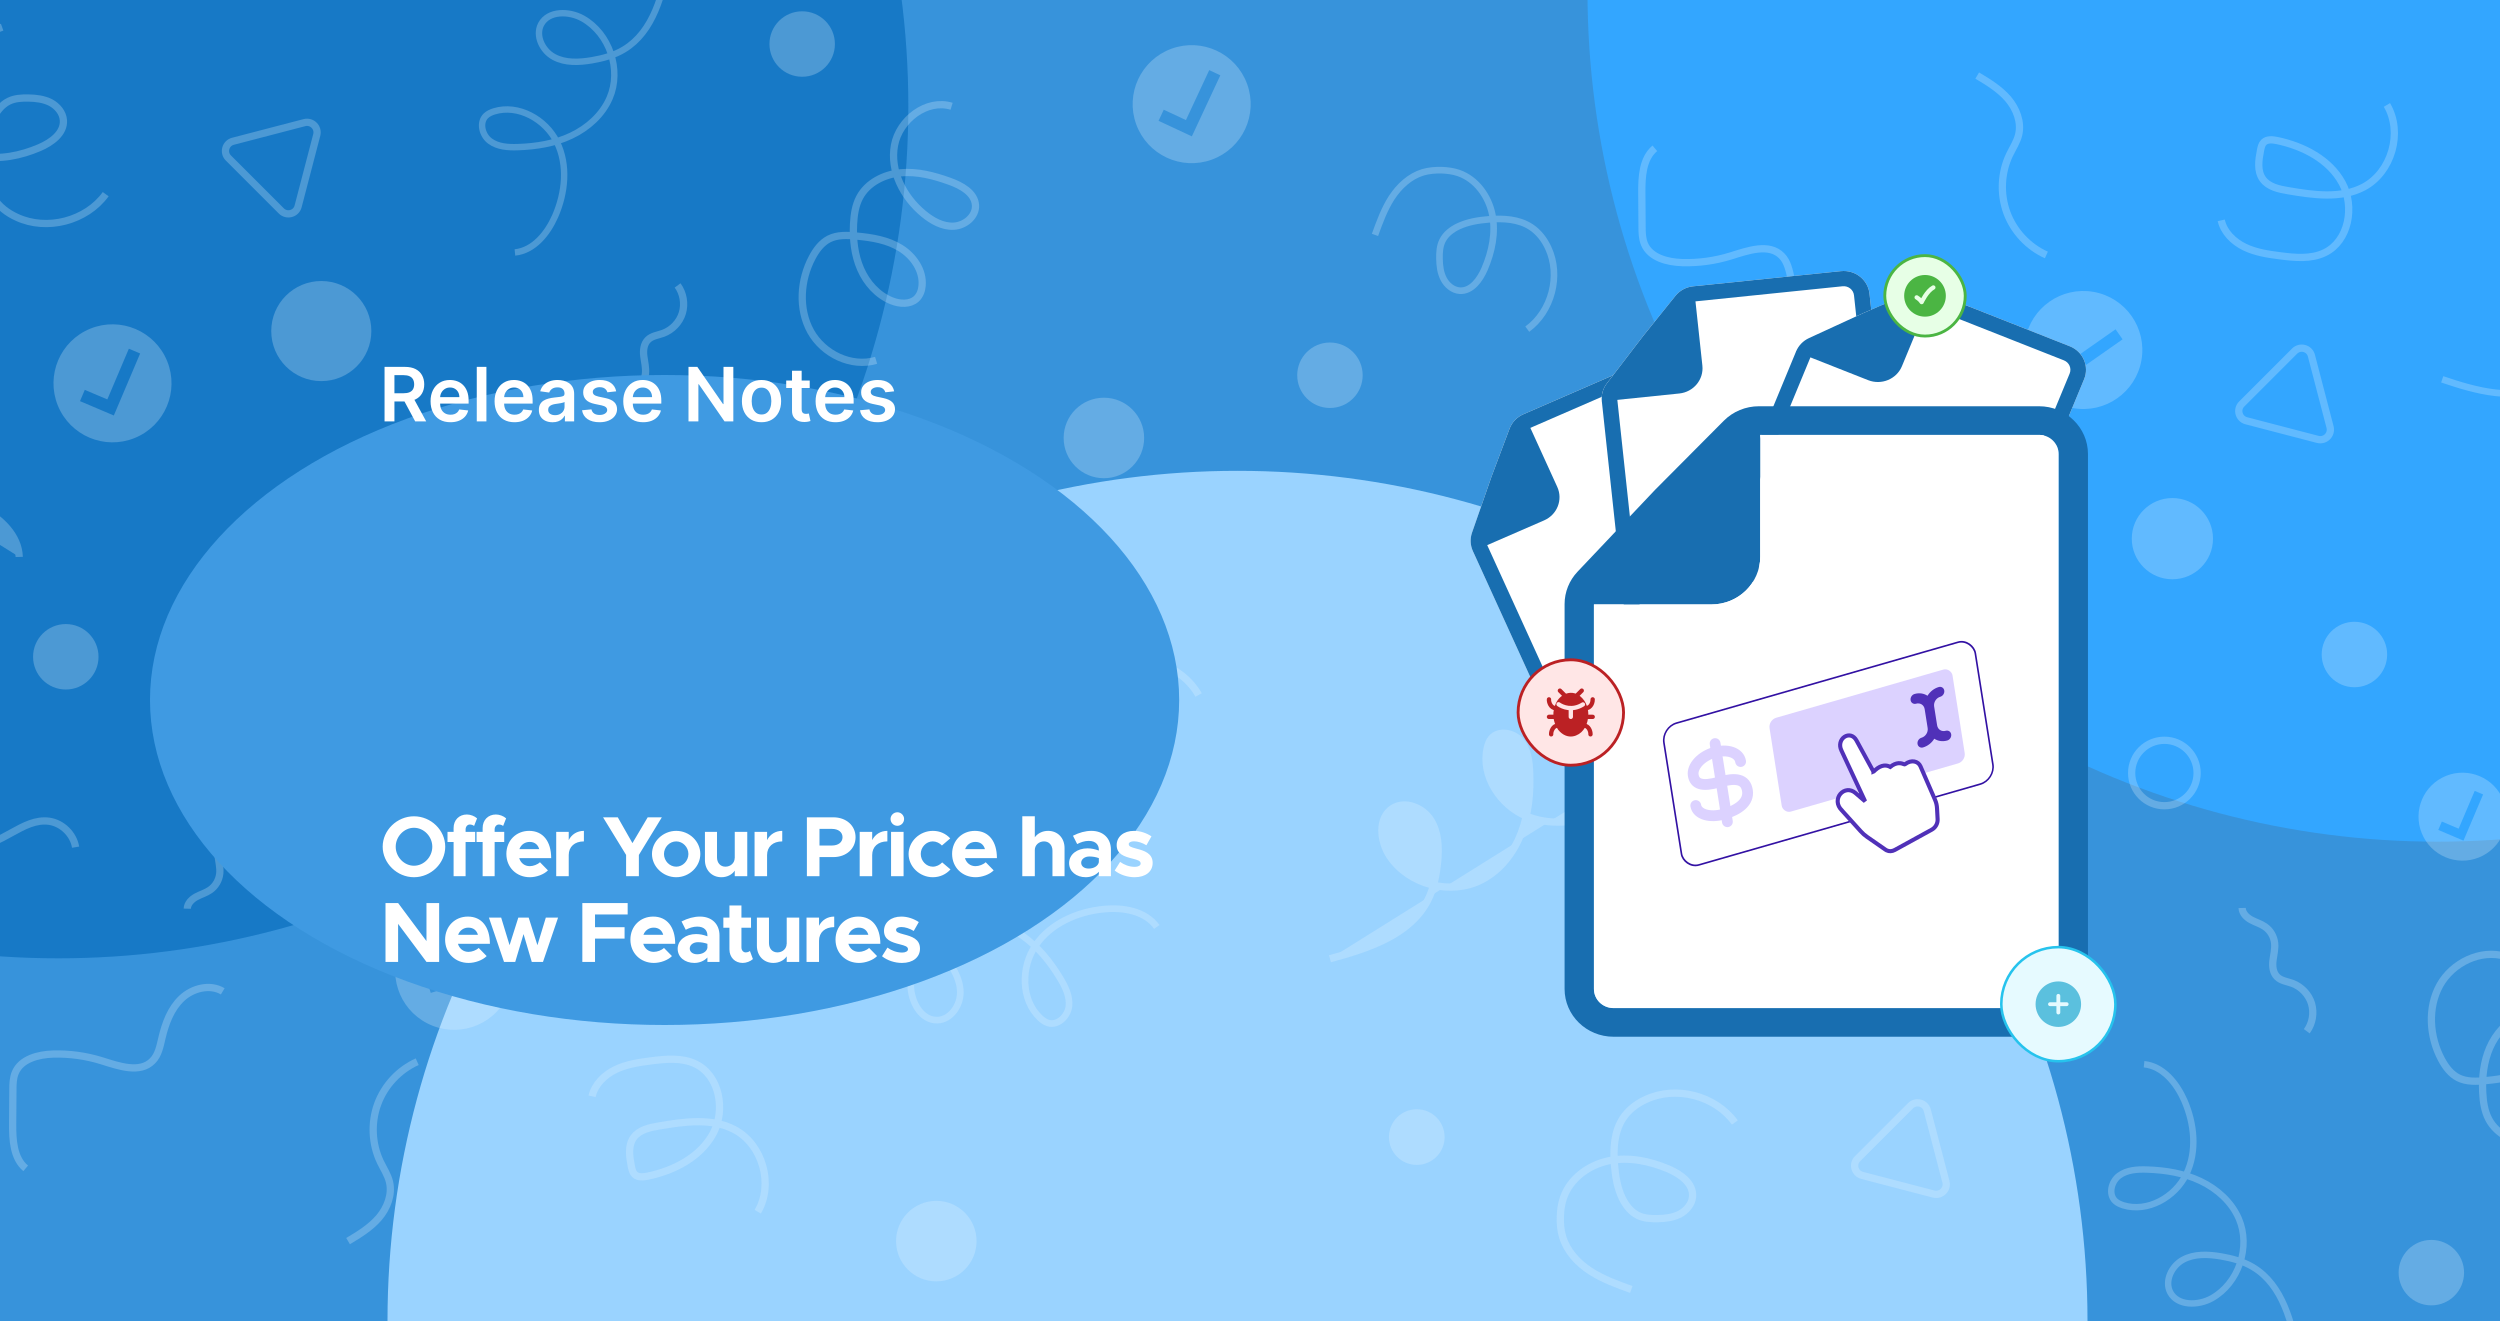 <svg width="350" height="185" viewBox="0 0 350 185" fill="none" xmlns="http://www.w3.org/2000/svg">
<g clip-path="url(#clip0_2102_419)">
<rect width="350" height="185" fill="#3793DB"/>
<g filter="url(#filter0_f_2102_419)">
<ellipse cx="8.167" cy="14.875" rx="119" ry="119.292" fill="#1779C6"/>
</g>
<g filter="url(#filter1_f_2102_419)">
<circle cx="173.25" cy="184.917" r="119" fill="#9AD3FF"/>
</g>
<g filter="url(#filter2_f_2102_419)">
<circle cx="341.25" cy="-1.167" r="119" fill="#33A6FF"/>
</g>
<g opacity="0.25">
<path d="M133.224 14.877C129.746 13.807 125.9 16.75 125.231 20.329C124.562 23.907 126.469 27.586 129.278 29.91C130.482 30.914 131.97 31.75 133.525 31.666C135.097 31.583 136.669 30.295 136.569 28.723C136.452 26.984 134.579 25.964 132.94 25.379C130.749 24.593 128.425 23.974 126.101 24.191C123.776 24.409 121.435 25.579 120.348 27.636C119.746 28.773 119.562 30.094 119.495 31.382C119.395 33.522 119.629 35.696 120.482 37.653C121.335 39.609 122.857 41.332 124.846 42.118C125.967 42.569 127.405 42.653 128.291 41.833C128.793 41.365 129.044 40.663 129.094 39.977C129.278 37.853 127.873 35.847 126.067 34.726C124.261 33.606 122.087 33.255 119.964 33.054C118.643 32.92 117.221 32.853 116.051 33.456C115.014 33.991 114.278 34.977 113.726 36.014C112.021 39.191 111.753 43.238 113.492 46.398C115.248 49.559 119.194 51.482 122.656 50.445" stroke="#EBF6FF" stroke-width="1.016" stroke-miterlimit="10"/>
<path d="M31.537 78.003C34.028 76.113 37.088 74.993 40.215 74.809C40.951 74.759 41.72 74.775 42.356 75.127C43.744 75.862 43.995 77.719 44.078 79.29C44.162 80.929 44.195 82.735 43.175 84.023C42.255 85.177 40.684 85.612 39.195 85.612C38.643 85.612 38.025 85.511 37.724 85.06C37.54 84.792 37.523 84.441 37.506 84.123C37.456 82.903 37.439 81.665 37.874 80.528C38.811 78.087 41.587 76.882 44.162 76.414C45.617 76.163 47.239 76.097 48.476 76.899C49.714 77.702 50.316 79.224 50.55 80.678C51.085 84.073 49.964 87.668 47.623 90.177C45.282 92.685 41.737 94.006 38.326 93.672" stroke="#EBF6FF" stroke-width="1.016" stroke-miterlimit="10"/>
<path d="M82.89 153.487C83.258 151.815 84.613 150.494 86.168 149.741C87.723 148.989 89.445 148.738 91.134 148.521C93.225 148.253 95.466 148.036 97.372 148.956C100.75 150.578 101.619 155.41 99.83 158.705C98.041 161.999 94.379 163.888 90.7 164.658C90.064 164.791 89.295 164.858 88.844 164.407C88.559 164.123 88.476 163.705 88.392 163.303C88.124 161.932 87.89 160.394 88.71 159.256C89.496 158.169 90.951 157.852 92.272 157.634C95.8 157.032 99.629 156.481 102.807 158.136C106.753 160.21 108.358 165.795 106.084 169.641" stroke="#EBF6FF" stroke-width="1.016" stroke-miterlimit="10"/>
<path d="M-19.6 106.097C-17.175 106.381 -14.717 107.067 -12.895 108.689C-11.172 110.21 -10.202 112.401 -8.965 114.341C-7.727 116.281 -5.921 118.153 -3.63 118.337C0.099 118.638 3.176 114.458 6.888 114.976C8.711 115.244 10.283 116.782 10.584 118.605" stroke="#EBF6FF" stroke-width="1.016" stroke-miterlimit="10"/>
<path d="M48.727 173.754C50.282 172.835 51.854 171.865 53.041 170.494C54.212 169.122 54.948 167.233 54.53 165.477C54.296 164.49 53.71 163.621 53.259 162.684C52.055 160.176 51.921 157.183 52.874 154.574C53.827 151.965 55.867 149.775 58.409 148.638" stroke="#EBF6FF" stroke-width="1.016" stroke-miterlimit="10"/>
<path d="M3.594 163.571C1.871 162.116 1.754 159.557 1.771 157.317C1.788 155.745 1.788 154.173 1.804 152.601C1.804 151.782 1.821 150.945 2.139 150.176C2.942 148.253 5.35 147.634 7.423 147.568C9.714 147.501 12.022 147.818 14.229 148.504C16.637 149.257 19.614 150.327 21.369 148.504C22.189 147.668 22.406 146.447 22.674 145.31C23.159 143.27 23.911 141.213 25.433 139.775C26.955 138.337 29.396 137.718 31.185 138.788" stroke="#EBF6FF" stroke-width="1.016" stroke-miterlimit="10"/>
<path d="M125.465 94.576C126.719 90.295 131.519 87.418 135.883 88.288C138.793 88.873 141.184 90.83 143.692 92.418C146.184 94.007 149.227 95.311 152.054 94.442C153.107 94.107 154.06 93.489 155.064 93.054C159.545 91.081 165.398 93.02 167.806 97.301" stroke="#EBF6FF" stroke-width="1.016" stroke-miterlimit="10"/>
<path d="M85.817 57.217C85.834 56.498 86.419 55.913 87.054 55.562C87.69 55.211 88.392 55.027 88.994 54.609C89.763 54.09 90.265 53.221 90.365 52.301C90.449 51.482 90.232 50.679 90.131 49.859C90.031 49.04 90.131 48.137 90.716 47.569C91.268 47.017 92.104 46.933 92.84 46.666C94.111 46.197 95.148 45.11 95.532 43.823C95.917 42.519 95.666 41.047 94.864 39.96" stroke="#EBF6FF" stroke-width="1.016" stroke-miterlimit="10"/>
<path d="M26.219 127.216C26.236 126.497 26.821 125.912 27.456 125.561C28.092 125.21 28.794 125.026 29.396 124.608C30.165 124.089 30.667 123.22 30.767 122.3C30.851 121.481 30.634 120.678 30.533 119.859C30.45 119.039 30.533 118.136 31.119 117.568C31.67 117.016 32.506 116.932 33.242 116.665C34.513 116.196 35.55 115.109 35.934 113.822C36.319 112.517 36.068 111.046 35.266 109.959" stroke="#EBF6FF" stroke-width="1.016" stroke-miterlimit="10"/>
<path d="M0.299 3.807C-1.674 4.509 -3.68 5.245 -5.436 6.382C-7.192 7.519 -8.714 9.158 -9.316 11.181C-9.6 12.118 -9.667 13.088 -9.634 14.057C-9.6 14.944 -9.483 15.847 -9.182 16.683C-8.246 19.375 -5.62 21.265 -2.828 21.833C-0.035 22.402 2.908 21.783 5.533 20.663C7.206 19.944 8.995 18.656 8.878 16.85C8.811 15.78 8.025 14.86 7.089 14.358C6.135 13.873 5.049 13.74 3.978 13.723C3.042 13.706 2.055 13.756 1.219 14.174C0.216 14.676 -0.503 15.629 -0.988 16.633C-1.674 18.071 -1.925 19.676 -2.058 21.265C-2.242 23.505 -2.109 25.88 -0.888 27.753C-0.119 28.94 1.052 29.826 2.34 30.412C6.554 32.385 12.072 30.947 14.798 27.184" stroke="#EBF6FF" stroke-width="1.016" stroke-miterlimit="10"/>
<path d="M-41.891 50.11C-36.573 51.548 -30.637 53.438 -28.162 58.371C-27.359 59.977 -27.008 61.782 -26.824 63.572C-26.623 65.612 -26.69 67.819 -27.794 69.542C-28.898 71.281 -31.356 72.267 -33.095 71.18C-35.202 69.859 -34.901 66.582 -33.53 64.508C-30.837 60.445 -24.934 58.923 -20.62 61.181C-18.045 62.518 -16.155 64.976 -15.118 67.685C-14.082 70.394 -13.814 73.354 -13.931 76.247C-13.998 77.786 -14.216 79.441 -15.219 80.612C-16.239 81.782 -18.296 82.133 -19.282 80.946C-19.583 80.578 -19.75 80.093 -19.868 79.625C-20.771 75.695 -18.011 71.531 -14.266 70.026C-10.52 68.522 -6.155 69.308 -2.594 71.18C0.065 72.585 2.607 74.96 2.691 77.97" fill="#EBF6FF"/>
<path d="M-41.891 50.11C-36.573 51.548 -30.637 53.438 -28.162 58.371C-27.359 59.977 -27.008 61.782 -26.824 63.572C-26.623 65.612 -26.69 67.819 -27.794 69.542C-28.898 71.281 -31.356 72.267 -33.095 71.18C-35.202 69.859 -34.901 66.582 -33.53 64.508C-30.837 60.445 -24.934 58.923 -20.62 61.181C-18.045 62.518 -16.155 64.976 -15.118 67.685C-14.082 70.394 -13.814 73.354 -13.931 76.247C-13.998 77.786 -14.216 79.441 -15.219 80.612C-16.239 81.782 -18.296 82.133 -19.282 80.946C-19.583 80.578 -19.75 80.093 -19.868 79.625C-20.771 75.695 -18.011 71.531 -14.266 70.026C-10.52 68.522 -6.155 69.308 -2.594 71.18C0.065 72.585 2.607 74.96 2.691 77.97" stroke="#EBF6FF" stroke-width="1.016" stroke-miterlimit="10"/>
<path d="M93.71 -5.691C92.807 -0.909 91.519 4.426 87.339 6.934C85.984 7.753 84.412 8.171 82.857 8.439C81.068 8.74 79.128 8.84 77.539 7.971C75.951 7.118 74.914 5.011 75.75 3.405C76.787 1.466 79.68 1.516 81.586 2.586C85.332 4.693 87.054 9.777 85.349 13.723C84.329 16.081 82.305 17.887 79.981 18.991C77.673 20.094 75.081 20.512 72.523 20.596C71.151 20.646 69.697 20.562 68.593 19.743C67.489 18.924 67.055 17.134 68.041 16.198C68.359 15.897 68.76 15.73 69.162 15.596C72.556 14.543 76.402 16.7 77.974 19.91C79.546 23.121 79.145 27 77.723 30.261C76.653 32.686 74.73 35.077 72.088 35.345" stroke="#EBF6FF" stroke-width="0.897" stroke-miterlimit="10"/>
<path d="M113.827 131.229C118.609 129.607 124.094 128.052 128.492 130.544C129.93 131.363 131.117 132.55 132.154 133.821C133.341 135.276 134.412 136.982 134.445 138.871C134.479 140.761 133.107 142.768 131.234 142.818C128.96 142.885 127.522 140.226 127.505 137.952C127.489 133.487 131.218 129.323 135.649 128.855C138.291 128.57 140.984 129.473 143.157 131.012C145.331 132.55 147.037 134.657 148.408 136.932C149.144 138.136 149.813 139.507 149.646 140.911C149.462 142.316 148.074 143.637 146.719 143.219C146.301 143.085 145.933 142.818 145.599 142.5C142.907 139.958 142.907 135.376 144.997 132.333C147.087 129.289 150.8 127.651 154.478 127.283C157.221 126.999 160.365 127.534 161.953 129.774" stroke="#EBF6FF" stroke-width="0.931" stroke-miterlimit="10"/>
<path d="M101.536 97.284C104.066 97.284 106.118 95.233 106.118 92.702C106.118 90.171 104.066 88.12 101.536 88.12C99.005 88.12 96.954 90.171 96.954 92.702C96.954 95.233 99.005 97.284 101.536 97.284Z" fill="#EBF6FF"/>
<path d="M74.931 80.696C77.461 80.696 79.513 78.645 79.513 76.114C79.513 73.584 77.461 71.532 74.931 71.532C72.4 71.532 70.349 73.584 70.349 76.114C70.349 78.645 72.4 80.696 74.931 80.696Z" stroke="#EBF6FF" stroke-width="1.016" stroke-miterlimit="10"/>
<path d="M9.212 96.532C11.743 96.532 13.794 94.481 13.794 91.95C13.794 89.42 11.743 87.368 9.212 87.368C6.682 87.368 4.63 89.42 4.63 91.95C4.63 94.481 6.682 96.532 9.212 96.532Z" fill="#EBF6FF"/>
<path d="M112.305 10.746C114.835 10.746 116.887 8.694 116.887 6.164C116.887 3.633 114.835 1.582 112.305 1.582C109.774 1.582 107.723 3.633 107.723 6.164C107.723 8.694 109.774 10.746 112.305 10.746Z" fill="#EBF6FF"/>
<path d="M154.545 66.95C157.658 66.95 160.181 64.426 160.181 61.314C160.181 58.202 157.658 55.679 154.545 55.679C151.433 55.679 148.91 58.202 148.91 61.314C148.91 64.426 151.433 66.95 154.545 66.95Z" fill="#EBF6FF"/>
<path d="M131.084 168.411C134.035 168.411 136.428 170.804 136.428 173.755C136.428 176.706 134.035 179.098 131.084 179.099C128.133 179.099 125.741 176.706 125.741 173.755C125.741 170.804 128.133 168.411 131.084 168.411Z" fill="#EBF6FF" stroke="#EBF6FF" stroke-width="0.583"/>
<path d="M76.051 114.608C79.191 114.608 81.737 112.063 81.737 108.923C81.737 105.783 79.191 103.237 76.051 103.237C72.911 103.237 70.366 105.783 70.366 108.923C70.366 112.063 72.911 114.608 76.051 114.608Z" fill="#EBF6FF"/>
<path d="M44.981 53.355C48.851 53.355 51.988 50.218 51.988 46.348C51.988 42.479 48.851 39.342 44.981 39.342C41.112 39.342 37.975 42.479 37.975 46.348C37.975 50.218 41.112 53.355 44.981 53.355Z" fill="#EBF6FF"/>
<path d="M49.847 116.348C51.898 116.348 53.56 114.685 53.56 112.635C53.56 110.585 51.898 108.923 49.847 108.923C47.797 108.923 46.135 110.585 46.135 112.635C46.135 114.685 47.797 116.348 49.847 116.348Z" fill="#EBF6FF"/>
<path d="M144.144 116.063C146.194 116.063 147.856 114.401 147.856 112.351C147.856 110.301 146.194 108.639 144.144 108.639C142.094 108.639 140.432 110.301 140.432 112.351C140.432 114.401 142.094 116.063 144.144 116.063Z" fill="#EBF6FF"/>
<path d="M96.402 122.818L86.402 125.427C85.349 125.694 84.981 127.015 85.767 127.785L93.158 135.176C93.927 135.945 95.248 135.594 95.516 134.54L98.124 124.54C98.392 123.504 97.456 122.551 96.402 122.818Z" stroke="#EBF6FF" stroke-width="1.016" stroke-miterlimit="10"/>
<path d="M42.623 17.168L32.623 19.776C31.57 20.044 31.202 21.365 31.988 22.134L39.379 29.525C40.148 30.295 41.469 29.944 41.737 28.89L44.346 18.89C44.613 17.853 43.677 16.9 42.623 17.168Z" stroke="#EBF6FF" stroke-width="1.016" stroke-miterlimit="10"/>
<path d="M12.655 46.007C8.425 47.716 6.382 52.531 8.091 56.761C9.8 60.991 14.615 63.035 18.845 61.326C23.075 59.617 25.119 54.802 23.41 50.572C21.701 46.342 16.886 44.298 12.655 46.007ZM15.935 58.169L11.2 56.159L11.87 54.581L15.026 55.92L18.041 48.818L19.619 49.488L15.935 58.169Z" fill="#EBF6FF"/>
<path d="M109.513 70.331L122.754 66.534L124.736 73.445C124.82 73.741 124.648 74.049 124.351 74.134L112.186 77.623C111.889 77.708 111.579 77.537 111.495 77.242L109.513 70.331Z" fill="#EBF6FF"/>
<path d="M108.598 67.139C108.513 66.844 108.685 66.535 108.982 66.45L113.977 65.018L115.659 66.427L121.649 64.71C121.946 64.625 122.255 64.795 122.34 65.09L122.54 65.786L109.298 69.583L108.598 67.139Z" fill="#EBF6FF"/>
<path d="M67.334 128.555C63.269 126.484 58.295 128.1 56.223 132.165C54.152 136.23 55.769 141.205 59.834 143.276C63.899 145.348 68.873 143.731 70.945 139.666C73.016 135.601 71.4 130.626 67.334 128.555ZM60.307 139.009L58.718 134.117L60.348 133.587L61.408 136.848L68.746 134.464L69.276 136.095L60.307 139.009Z" fill="#EBF6FF"/>
<path d="M361.308 169.458C357.829 170.528 353.983 167.585 353.314 164.006C352.646 160.428 354.552 156.749 357.361 154.425C358.565 153.421 360.054 152.585 361.609 152.669C363.181 152.752 364.752 154.04 364.652 155.612C364.535 157.351 362.662 158.371 361.023 158.956C358.833 159.742 356.508 160.361 354.184 160.144C351.86 159.926 349.519 158.756 348.432 156.699C347.83 155.562 347.646 154.241 347.579 152.953C347.478 150.813 347.713 148.639 348.565 146.682C349.418 144.726 350.94 143.003 352.93 142.217C354.05 141.766 355.488 141.682 356.375 142.502C356.876 142.97 357.127 143.672 357.177 144.358C357.361 146.482 355.957 148.488 354.151 149.609C352.345 150.729 350.171 151.08 348.047 151.281C346.726 151.415 345.305 151.481 344.134 150.879C343.097 150.344 342.361 149.358 341.81 148.321C340.104 145.144 339.836 141.097 341.575 137.936C343.331 134.776 347.278 132.853 350.739 133.89" stroke="#EBF6FF" stroke-width="1.016" stroke-miterlimit="10"/>
<path d="M259.62 106.331C262.111 108.221 265.172 109.341 268.299 109.525C269.034 109.575 269.804 109.558 270.439 109.207C271.827 108.472 272.078 106.615 272.162 105.043C272.245 103.405 272.279 101.599 271.259 100.311C270.339 99.157 268.767 98.722 267.279 98.722C266.727 98.722 266.108 98.823 265.807 99.274C265.623 99.542 265.606 99.893 265.59 100.211C265.54 101.431 265.523 102.669 265.958 103.806C266.894 106.247 269.67 107.451 272.245 107.92C273.7 108.17 275.322 108.237 276.559 107.435C277.797 106.632 278.399 105.11 278.633 103.656C279.168 100.261 278.048 96.666 275.707 94.157C273.366 91.649 269.82 90.328 266.409 90.662" stroke="#EBF6FF" stroke-width="1.016" stroke-miterlimit="10"/>
<path d="M310.974 30.847C311.342 32.519 312.696 33.84 314.251 34.593C315.807 35.345 317.529 35.596 319.218 35.813C321.308 36.081 323.549 36.298 325.455 35.379C328.833 33.756 329.703 28.924 327.913 25.629C326.124 22.335 322.462 20.445 318.783 19.676C318.148 19.543 317.378 19.476 316.927 19.927C316.643 20.211 316.559 20.63 316.475 21.031C316.208 22.402 315.974 23.941 316.793 25.078C317.579 26.165 319.034 26.482 320.355 26.7C323.883 27.302 327.713 27.854 330.89 26.198C334.836 24.124 336.442 18.539 334.168 14.693" stroke="#EBF6FF" stroke-width="1.016" stroke-miterlimit="10"/>
<path d="M208.483 78.237C210.908 77.953 213.366 77.267 215.189 75.645C216.911 74.124 217.881 71.933 219.119 69.993C220.356 68.053 222.162 66.181 224.453 65.997C228.182 65.696 231.259 69.876 234.971 69.358C236.794 69.09 238.366 67.552 238.667 65.729" stroke="#EBF6FF" stroke-width="1.016" stroke-miterlimit="10"/>
<path d="M276.81 10.579C278.365 11.499 279.937 12.469 281.125 13.84C282.295 15.212 283.031 17.101 282.613 18.857C282.379 19.844 281.794 20.713 281.342 21.65C280.138 24.158 280.004 27.151 280.957 29.76C281.911 32.369 283.951 34.559 286.492 35.696" stroke="#EBF6FF" stroke-width="1.016" stroke-miterlimit="10"/>
<path d="M231.677 20.763C229.955 22.218 229.838 24.777 229.854 27.017C229.871 28.589 229.871 30.161 229.888 31.733C229.888 32.552 229.905 33.389 230.222 34.158C231.025 36.081 233.433 36.7 235.506 36.766C237.797 36.833 240.105 36.516 242.312 35.83C244.72 35.078 247.697 34.007 249.453 35.83C250.272 36.666 250.49 37.887 250.757 39.024C251.242 41.064 251.995 43.121 253.516 44.559C255.038 45.997 257.479 46.616 259.269 45.546" stroke="#EBF6FF" stroke-width="1.016" stroke-miterlimit="10"/>
<path d="M313.9 127.117C313.917 127.836 314.502 128.421 315.138 128.772C315.773 129.123 316.475 129.307 317.077 129.725C317.847 130.244 318.348 131.113 318.449 132.033C318.532 132.852 318.315 133.655 318.214 134.474C318.114 135.294 318.214 136.197 318.8 136.765C319.352 137.317 320.188 137.401 320.923 137.668C322.194 138.137 323.231 139.224 323.616 140.511C324 141.816 323.75 143.287 322.947 144.374" stroke="#EBF6FF" stroke-width="1.016" stroke-miterlimit="10"/>
<path d="M254.302 57.118C254.319 57.837 254.904 58.422 255.54 58.773C256.175 59.124 256.877 59.308 257.479 59.726C258.249 60.245 258.75 61.114 258.851 62.034C258.934 62.853 258.717 63.656 258.617 64.475C258.533 65.295 258.617 66.198 259.202 66.766C259.754 67.318 260.59 67.402 261.326 67.669C262.596 68.138 263.633 69.225 264.018 70.512C264.402 71.817 264.152 73.288 263.349 74.375" stroke="#EBF6FF" stroke-width="1.016" stroke-miterlimit="10"/>
<path d="M228.383 180.527C226.41 179.825 224.403 179.089 222.647 177.952C220.891 176.815 219.37 175.176 218.768 173.153C218.483 172.216 218.416 171.247 218.45 170.277C218.483 169.39 218.6 168.487 218.901 167.651C219.838 164.959 222.463 163.069 225.256 162.501C228.048 161.932 230.991 162.551 233.617 163.671C235.289 164.39 237.078 165.678 236.961 167.484C236.894 168.554 236.108 169.474 235.172 169.976C234.219 170.461 233.132 170.594 232.062 170.611C231.125 170.628 230.139 170.578 229.303 170.16C228.299 169.658 227.58 168.705 227.095 167.701C226.41 166.263 226.159 164.658 226.025 163.069C225.841 160.829 225.975 158.454 227.196 156.581C227.965 155.394 229.135 154.508 230.423 153.922C234.637 151.949 240.155 153.387 242.881 157.15" stroke="#EBF6FF" stroke-width="1.016" stroke-miterlimit="10"/>
<path d="M192.497 32.887C193.149 31.081 193.801 29.275 194.838 27.67C195.891 26.065 197.38 24.677 199.202 24.125C200.055 23.874 200.942 23.807 201.828 23.824C202.63 23.857 203.45 23.958 204.219 24.225C206.677 25.078 208.4 27.469 208.918 30.028C209.436 32.586 208.868 35.245 207.848 37.636C207.196 39.158 206.008 40.797 204.37 40.697C203.4 40.63 202.564 39.927 202.112 39.058C201.661 38.188 201.544 37.202 201.527 36.215C201.51 35.362 201.56 34.459 201.945 33.69C202.396 32.77 203.266 32.118 204.186 31.683C205.507 31.064 206.962 30.83 208.416 30.713C210.456 30.546 212.63 30.663 214.336 31.784C215.406 32.486 216.226 33.556 216.761 34.727C218.55 38.573 217.246 43.589 213.818 46.081" stroke="#EBF6FF" stroke-width="0.926" stroke-miterlimit="10"/>
<path d="M186.193 134.224C191.51 132.786 197.447 130.896 199.922 125.963C200.724 124.358 201.075 122.552 201.259 120.762C201.46 118.722 201.393 116.515 200.289 114.792C199.186 113.053 196.728 112.067 194.989 113.154C192.882 114.475 193.183 117.752 194.554 119.826C197.246 123.889 203.149 125.411 207.463 123.154C210.039 121.816 211.928 119.358 212.965 116.649C214.002 113.94 214.269 110.98 214.152 108.087C214.085 106.548 213.868 104.893 212.865 103.722C211.845 102.552 209.788 102.201 208.801 103.388C208.5 103.756 208.333 104.241 208.216 104.709C207.313 108.639 210.072 112.802 213.818 114.307C217.564 115.812 221.928 115.027 225.49 113.154C228.149 111.749 230.69 109.374 230.774 106.364" fill="#EBF6FF"/>
<path d="M186.193 134.224C191.51 132.786 197.447 130.896 199.922 125.963C200.724 124.358 201.075 122.552 201.259 120.762C201.46 118.722 201.393 116.515 200.289 114.792C199.186 113.053 196.728 112.067 194.989 113.154C192.882 114.475 193.183 117.752 194.554 119.826C197.246 123.889 203.149 125.411 207.463 123.154C210.039 121.816 211.928 119.358 212.965 116.649C214.002 113.94 214.269 110.98 214.152 108.087C214.085 106.548 213.868 104.893 212.865 103.722C211.845 102.552 209.788 102.201 208.801 103.388C208.5 103.756 208.333 104.241 208.216 104.709C207.313 108.639 210.072 112.802 213.818 114.307C217.564 115.812 221.928 115.027 225.49 113.154C228.149 111.749 230.69 109.374 230.774 106.364" stroke="#EBF6FF" stroke-width="1.016" stroke-miterlimit="10"/>
<path d="M321.793 190.025C320.89 185.243 319.603 179.908 315.422 177.4C314.067 176.581 312.496 176.163 310.94 175.895C309.151 175.594 307.211 175.494 305.623 176.363C304.034 177.216 302.997 179.323 303.833 180.929C304.87 182.868 307.763 182.818 309.67 181.748C313.415 179.641 315.138 174.557 313.432 170.611C312.412 168.253 310.389 166.447 308.064 165.343C305.757 164.24 303.165 163.822 300.606 163.738C299.235 163.688 297.78 163.772 296.676 164.591C295.573 165.41 295.138 167.2 296.125 168.136C296.442 168.437 296.844 168.604 297.245 168.738C300.64 169.792 304.486 167.634 306.058 164.424C307.629 161.213 307.228 157.333 305.807 154.073C304.736 151.648 302.813 149.257 300.171 148.989" stroke="#EBF6FF" stroke-width="0.897" stroke-miterlimit="10"/>
<path d="M341.91 53.105C346.692 54.727 352.177 56.282 356.575 53.79C358.013 52.971 359.201 51.784 360.237 50.513C361.425 49.058 362.495 47.352 362.528 45.463C362.562 43.573 361.191 41.566 359.318 41.516C357.044 41.449 355.605 44.108 355.589 46.382C355.572 50.847 359.301 55.011 363.732 55.479C366.375 55.764 369.067 54.861 371.241 53.322C373.415 51.784 375.12 49.677 376.491 47.403C377.227 46.199 377.896 44.827 377.729 43.423C377.545 42.018 376.157 40.697 374.803 41.115C374.384 41.249 374.017 41.516 373.682 41.834C370.99 44.376 370.99 48.958 373.08 52.001C375.17 55.044 378.883 56.683 382.562 57.051C385.304 57.336 388.448 56.8 390.036 54.56" stroke="#EBF6FF" stroke-width="0.931" stroke-miterlimit="10"/>
<path d="M329.619 87.05C332.15 87.05 334.201 89.102 334.201 91.632C334.201 94.162 332.15 96.214 329.619 96.214C327.089 96.214 325.037 94.162 325.037 91.632C325.037 89.102 327.089 87.05 329.619 87.05Z" fill="#EBF6FF"/>
<path d="M303.014 103.639C305.545 103.639 307.596 105.69 307.596 108.221C307.596 110.751 305.545 112.803 303.014 112.803C300.484 112.803 298.432 110.751 298.432 108.221C298.432 105.69 300.484 103.639 303.014 103.639Z" stroke="#EBF6FF" stroke-width="1.016" stroke-miterlimit="10"/>
<path d="M237.296 87.803C239.826 87.803 241.878 89.854 241.878 92.385C241.878 94.915 239.826 96.967 237.296 96.967C234.765 96.967 232.714 94.915 232.714 92.385C232.714 89.854 234.765 87.803 237.296 87.803Z" fill="#EBF6FF"/>
<path d="M340.388 173.588C342.919 173.588 344.97 175.64 344.97 178.17C344.97 180.701 342.919 182.752 340.388 182.752C337.858 182.752 335.806 180.701 335.806 178.17C335.806 175.64 337.858 173.588 340.388 173.588Z" fill="#EBF6FF"/>
<path d="M198.35 155.294C200.502 155.294 202.246 157.039 202.246 159.191C202.246 161.342 200.502 163.087 198.35 163.087C196.198 163.087 194.453 161.342 194.453 159.191C194.453 157.039 196.198 155.294 198.35 155.294Z" fill="#EBF6FF"/>
<path d="M186.193 47.953C188.723 47.953 190.774 50.005 190.774 52.535C190.774 55.066 188.723 57.117 186.193 57.117C183.662 57.117 181.611 55.066 181.611 52.535C181.611 50.005 183.662 47.953 186.193 47.953Z" fill="#EBF6FF"/>
<path d="M304.134 69.727C307.274 69.727 309.82 72.272 309.82 75.412C309.82 78.552 307.274 81.098 304.134 81.098C300.994 81.098 298.449 78.552 298.449 75.412C298.449 72.272 300.994 69.727 304.134 69.727Z" fill="#EBF6FF"/>
<path d="M273.064 130.98C276.934 130.98 280.071 134.117 280.071 137.987C280.071 141.856 276.934 144.993 273.064 144.993C269.195 144.993 266.058 141.856 266.058 137.987C266.058 134.117 269.195 130.98 273.064 130.98Z" fill="#EBF6FF"/>
<path d="M277.931 67.987C279.981 67.987 281.643 69.65 281.643 71.7C281.643 73.75 279.981 75.412 277.931 75.412C275.88 75.412 274.218 73.75 274.218 71.7C274.218 69.65 275.88 67.987 277.931 67.987Z" fill="#EBF6FF"/>
<path d="M324.485 61.516L314.486 58.907C313.432 58.64 313.064 57.319 313.85 56.549L321.241 49.158C322.011 48.389 323.332 48.74 323.599 49.794L326.208 59.794C326.475 60.83 325.539 61.783 324.485 61.516Z" stroke="#EBF6FF" stroke-width="1.016" stroke-miterlimit="10"/>
<path d="M270.707 167.166L260.707 164.558C259.653 164.29 259.285 162.969 260.071 162.2L267.463 154.809C268.232 154.039 269.553 154.391 269.82 155.444L272.429 165.444C272.697 166.481 271.76 167.434 270.707 167.166Z" stroke="#EBF6FF" stroke-width="1.016" stroke-miterlimit="10"/>
<path d="M248.39 118.797C241.835 116.281 234.481 119.555 231.964 126.11C229.448 132.665 232.723 140.019 239.277 142.536C245.833 145.052 253.186 141.778 255.703 135.223C258.219 128.667 254.945 121.314 248.39 118.797ZM239.316 135.928L236.096 128.695L238.506 127.622L240.653 132.444L251.501 127.614L252.574 130.024L239.316 135.928Z" fill="#EBF6FF"/>
<path d="M342.444 108.625C339.291 109.899 337.768 113.487 339.042 116.64C340.316 119.793 343.904 121.316 347.056 120.042C350.209 118.768 351.732 115.18 350.458 112.027C349.185 108.875 345.596 107.352 342.444 108.625ZM344.888 117.689L341.359 116.191L341.858 115.015L344.211 116.013L346.457 110.72L347.634 111.219L344.888 117.689Z" fill="#EBF6FF"/>
<path d="M293.101 40.864C288.608 40.072 284.323 43.072 283.531 47.565C282.739 52.058 285.739 56.343 290.232 57.135C294.725 57.928 299.01 54.927 299.802 50.434C300.594 45.941 297.594 41.657 293.101 40.864ZM289.437 52.916L286.487 48.702L287.891 47.718L289.858 50.528L296.179 46.102L297.162 47.506L289.437 52.916Z" fill="#EBF6FF"/>
<path d="M164.008 6.82C159.721 8.38 157.51 13.121 159.07 17.408C160.631 21.696 165.372 23.906 169.659 22.346C173.946 20.785 176.157 16.045 174.596 11.758C173.036 7.47 168.295 5.26 164.008 6.82ZM166.861 19.089L162.198 16.915L162.923 15.361L166.031 16.81L169.292 9.817L170.846 10.542L166.861 19.089Z" fill="#EBF6FF"/>
</g>
<g filter="url(#filter3_f_2102_419)">
<ellipse cx="93.042" cy="98" rx="72.042" ry="45.5" fill="#3F9AE2"/>
</g>
<path d="M53.837 59V51.364H56.7C57.287 51.364 57.779 51.466 58.177 51.669C58.577 51.873 58.879 52.159 59.083 52.527C59.289 52.892 59.392 53.319 59.392 53.806C59.392 54.296 59.288 54.721 59.079 55.081C58.873 55.439 58.568 55.716 58.166 55.913C57.763 56.106 57.268 56.203 56.682 56.203H54.642V55.055H56.495C56.838 55.055 57.119 55.008 57.338 54.913C57.557 54.816 57.718 54.676 57.822 54.492C57.929 54.306 57.983 54.077 57.983 53.806C57.983 53.535 57.929 53.304 57.822 53.112C57.716 52.919 57.553 52.772 57.334 52.672C57.115 52.571 56.833 52.52 56.488 52.52H55.22V59H53.837ZM57.782 55.54L59.672 59H58.128L56.271 55.54H57.782ZM63.059 59.112C62.485 59.112 61.989 58.992 61.572 58.754C61.157 58.513 60.837 58.172 60.614 57.732C60.39 57.29 60.278 56.769 60.278 56.17C60.278 55.581 60.39 55.064 60.614 54.619C60.84 54.171 61.155 53.823 61.561 53.575C61.966 53.324 62.442 53.198 62.989 53.198C63.342 53.198 63.675 53.255 63.988 53.37C64.304 53.481 64.582 53.656 64.823 53.892C65.067 54.128 65.258 54.429 65.397 54.794C65.537 55.157 65.606 55.59 65.606 56.092V56.505H60.912V55.596H64.312C64.31 55.337 64.254 55.107 64.144 54.906C64.035 54.702 63.882 54.542 63.686 54.425C63.492 54.308 63.266 54.25 63.007 54.25C62.731 54.25 62.489 54.317 62.28 54.451C62.071 54.583 61.909 54.757 61.792 54.973C61.677 55.187 61.619 55.422 61.617 55.678V56.472C61.617 56.805 61.677 57.091 61.799 57.33C61.921 57.566 62.091 57.747 62.31 57.874C62.529 57.998 62.785 58.06 63.078 58.06C63.275 58.06 63.452 58.033 63.611 57.978C63.77 57.921 63.908 57.838 64.025 57.728C64.142 57.619 64.23 57.484 64.29 57.322L65.55 57.464C65.471 57.797 65.319 58.088 65.095 58.336C64.874 58.582 64.591 58.774 64.245 58.91C63.9 59.045 63.505 59.112 63.059 59.112ZM68.098 51.364V59H66.748V51.364H68.098ZM72.021 59.112C71.447 59.112 70.951 58.992 70.534 58.754C70.118 58.513 69.799 58.172 69.575 57.732C69.352 57.29 69.24 56.769 69.24 56.17C69.24 55.581 69.352 55.064 69.575 54.619C69.802 54.171 70.117 53.823 70.522 53.575C70.928 53.324 71.404 53.198 71.951 53.198C72.303 53.198 72.637 53.255 72.95 53.37C73.266 53.481 73.544 53.656 73.785 53.892C74.029 54.128 74.22 54.429 74.359 54.794C74.499 55.157 74.568 55.59 74.568 56.092V56.505H69.874V55.596H73.274C73.272 55.337 73.216 55.107 73.106 54.906C72.997 54.702 72.844 54.542 72.648 54.425C72.454 54.308 72.228 54.25 71.969 54.25C71.693 54.25 71.451 54.317 71.242 54.451C71.033 54.583 70.871 54.757 70.754 54.973C70.639 55.187 70.581 55.422 70.578 55.678V56.472C70.578 56.805 70.639 57.091 70.761 57.33C70.883 57.566 71.053 57.747 71.272 57.874C71.491 57.998 71.747 58.06 72.04 58.06C72.236 58.06 72.414 58.033 72.573 57.978C72.732 57.921 72.87 57.838 72.987 57.728C73.104 57.619 73.192 57.484 73.252 57.322L74.512 57.464C74.433 57.797 74.281 58.088 74.057 58.336C73.836 58.582 73.553 58.774 73.207 58.91C72.862 59.045 72.466 59.112 72.021 59.112ZM77.358 59.116C76.995 59.116 76.668 59.051 76.377 58.922C76.089 58.79 75.86 58.596 75.691 58.34C75.525 58.084 75.442 57.768 75.442 57.393C75.442 57.07 75.501 56.803 75.621 56.591C75.74 56.38 75.903 56.211 76.109 56.084C76.315 55.957 76.548 55.862 76.806 55.797C77.067 55.73 77.337 55.681 77.615 55.652C77.951 55.617 78.223 55.586 78.432 55.558C78.641 55.529 78.792 55.484 78.887 55.424C78.984 55.362 79.032 55.266 79.032 55.137V55.115C79.032 54.834 78.949 54.616 78.782 54.462C78.616 54.308 78.376 54.231 78.063 54.231C77.732 54.231 77.47 54.303 77.276 54.447C77.085 54.591 76.955 54.762 76.888 54.958L75.628 54.779C75.727 54.431 75.891 54.14 76.12 53.907C76.349 53.67 76.629 53.494 76.959 53.377C77.29 53.258 77.655 53.198 78.055 53.198C78.331 53.198 78.606 53.23 78.879 53.295C79.153 53.36 79.403 53.467 79.629 53.616C79.855 53.762 80.037 53.962 80.173 54.216C80.312 54.47 80.382 54.787 80.382 55.167V59H79.085V58.213H79.04C78.958 58.372 78.842 58.522 78.693 58.661C78.546 58.797 78.361 58.908 78.137 58.992C77.916 59.075 77.656 59.116 77.358 59.116ZM77.709 58.124C77.98 58.124 78.215 58.07 78.413 57.963C78.612 57.854 78.765 57.71 78.872 57.531C78.981 57.352 79.036 57.157 79.036 56.946V56.271C78.994 56.305 78.922 56.338 78.82 56.367C78.72 56.397 78.609 56.423 78.484 56.446C78.36 56.468 78.237 56.488 78.115 56.505C77.993 56.523 77.888 56.538 77.798 56.55C77.597 56.578 77.416 56.622 77.257 56.684C77.098 56.747 76.973 56.834 76.881 56.946C76.789 57.055 76.743 57.197 76.743 57.371C76.743 57.619 76.834 57.807 77.015 57.934C77.197 58.06 77.428 58.124 77.709 58.124ZM86.266 54.787L85.035 54.921C85.001 54.797 84.94 54.68 84.853 54.57C84.768 54.461 84.654 54.373 84.51 54.306C84.366 54.239 84.189 54.205 83.98 54.205C83.699 54.205 83.463 54.266 83.272 54.388C83.083 54.509 82.99 54.667 82.992 54.861C82.99 55.028 83.051 55.163 83.175 55.268C83.302 55.372 83.51 55.458 83.801 55.525L84.778 55.734C85.32 55.85 85.723 56.036 85.986 56.289C86.252 56.543 86.386 56.875 86.389 57.285C86.386 57.645 86.281 57.963 86.072 58.239C85.866 58.513 85.579 58.727 85.211 58.881C84.843 59.035 84.42 59.112 83.943 59.112C83.242 59.112 82.678 58.965 82.25 58.672C81.823 58.376 81.568 57.965 81.486 57.438L82.802 57.311C82.862 57.569 82.988 57.765 83.182 57.896C83.376 58.028 83.629 58.094 83.939 58.094C84.26 58.094 84.517 58.028 84.711 57.896C84.907 57.765 85.006 57.602 85.006 57.408C85.006 57.244 84.942 57.108 84.816 57.001C84.691 56.895 84.497 56.812 84.234 56.755L83.257 56.55C82.707 56.436 82.301 56.243 82.038 55.972C81.774 55.699 81.644 55.353 81.646 54.936C81.644 54.583 81.739 54.277 81.933 54.019C82.13 53.758 82.402 53.556 82.75 53.414C83.1 53.27 83.504 53.198 83.962 53.198C84.633 53.198 85.161 53.341 85.546 53.627C85.934 53.913 86.174 54.299 86.266 54.787ZM90.037 59.112C89.463 59.112 88.967 58.992 88.55 58.754C88.135 58.513 87.815 58.172 87.591 57.732C87.368 57.29 87.256 56.769 87.256 56.17C87.256 55.581 87.368 55.064 87.591 54.619C87.818 54.171 88.133 53.823 88.539 53.575C88.944 53.324 89.42 53.198 89.967 53.198C90.32 53.198 90.653 53.255 90.966 53.37C91.282 53.481 91.56 53.656 91.801 53.892C92.045 54.128 92.236 54.429 92.375 54.794C92.515 55.157 92.584 55.59 92.584 56.092V56.505H87.89V55.596H91.29C91.288 55.337 91.232 55.107 91.123 54.906C91.013 54.702 90.86 54.542 90.664 54.425C90.47 54.308 90.244 54.25 89.985 54.25C89.709 54.25 89.467 54.317 89.258 54.451C89.049 54.583 88.887 54.757 88.77 54.973C88.655 55.187 88.597 55.422 88.594 55.678V56.472C88.594 56.805 88.655 57.091 88.777 57.33C88.899 57.566 89.069 57.747 89.288 57.874C89.507 57.998 89.763 58.06 90.056 58.06C90.252 58.06 90.43 58.033 90.589 57.978C90.749 57.921 90.886 57.838 91.003 57.728C91.12 57.619 91.208 57.484 91.268 57.322L92.528 57.464C92.449 57.797 92.297 58.088 92.073 58.336C91.852 58.582 91.569 58.774 91.223 58.91C90.878 59.045 90.483 59.112 90.037 59.112ZM102.666 51.364V59H101.435L97.837 53.798H97.774V59H96.39V51.364H97.628L101.223 56.569H101.29V51.364H102.666ZM106.612 59.112C106.052 59.112 105.568 58.989 105.157 58.743C104.747 58.497 104.429 58.152 104.203 57.71C103.979 57.267 103.867 56.75 103.867 56.159C103.867 55.567 103.979 55.049 104.203 54.604C104.429 54.159 104.747 53.813 105.157 53.567C105.568 53.321 106.052 53.198 106.612 53.198C107.171 53.198 107.656 53.321 108.066 53.567C108.476 53.813 108.793 54.159 109.017 54.604C109.243 55.049 109.356 55.567 109.356 56.159C109.356 56.75 109.243 57.267 109.017 57.71C108.793 58.152 108.476 58.497 108.066 58.743C107.656 58.989 107.171 59.112 106.612 59.112ZM106.619 58.031C106.922 58.031 107.176 57.947 107.38 57.781C107.584 57.612 107.735 57.386 107.835 57.102C107.936 56.819 107.987 56.503 107.987 56.155C107.987 55.804 107.936 55.488 107.835 55.204C107.735 54.918 107.584 54.691 107.38 54.522C107.176 54.353 106.922 54.268 106.619 54.268C106.308 54.268 106.05 54.353 105.843 54.522C105.64 54.691 105.487 54.918 105.385 55.204C105.285 55.488 105.236 55.804 105.236 56.155C105.236 56.503 105.285 56.819 105.385 57.102C105.487 57.386 105.64 57.612 105.843 57.781C106.05 57.947 106.308 58.031 106.619 58.031ZM113.361 53.273V54.317H110.069V53.273H113.361ZM110.882 51.901H112.232V57.277C112.232 57.459 112.259 57.598 112.314 57.695C112.371 57.789 112.445 57.854 112.537 57.889C112.629 57.924 112.731 57.941 112.843 57.941C112.928 57.941 113.005 57.935 113.074 57.922C113.146 57.91 113.201 57.899 113.238 57.889L113.466 58.944C113.394 58.969 113.291 58.996 113.156 59.026C113.025 59.056 112.863 59.073 112.672 59.078C112.334 59.088 112.029 59.037 111.758 58.925C111.487 58.811 111.272 58.635 111.113 58.396C110.956 58.157 110.879 57.859 110.882 57.501V51.901ZM116.964 59.112C116.39 59.112 115.894 58.992 115.477 58.754C115.061 58.513 114.742 58.172 114.518 57.732C114.295 57.29 114.183 56.769 114.183 56.17C114.183 55.581 114.295 55.064 114.518 54.619C114.744 54.171 115.06 53.823 115.465 53.575C115.871 53.324 116.347 53.198 116.893 53.198C117.246 53.198 117.58 53.255 117.893 53.37C118.208 53.481 118.487 53.656 118.728 53.892C118.972 54.128 119.163 54.429 119.302 54.794C119.441 55.157 119.511 55.59 119.511 56.092V56.505H114.817V55.596H118.217C118.215 55.337 118.159 55.107 118.049 54.906C117.94 54.702 117.787 54.542 117.591 54.425C117.397 54.308 117.171 54.25 116.912 54.25C116.636 54.25 116.394 54.317 116.185 54.451C115.976 54.583 115.813 54.757 115.697 54.973C115.582 55.187 115.524 55.422 115.521 55.678V56.472C115.521 56.805 115.582 57.091 115.704 57.33C115.826 57.566 115.996 57.747 116.215 57.874C116.434 57.998 116.69 58.06 116.983 58.06C117.179 58.06 117.357 58.033 117.516 57.978C117.675 57.921 117.813 57.838 117.93 57.728C118.047 57.619 118.135 57.484 118.195 57.322L119.455 57.464C119.376 57.797 119.224 58.088 119 58.336C118.779 58.582 118.496 58.774 118.15 58.91C117.804 59.045 117.409 59.112 116.964 59.112ZM125.18 54.787L123.949 54.921C123.914 54.797 123.853 54.68 123.766 54.57C123.682 54.461 123.567 54.373 123.423 54.306C123.279 54.239 123.103 54.205 122.894 54.205C122.613 54.205 122.377 54.266 122.185 54.388C121.996 54.509 121.903 54.667 121.906 54.861C121.903 55.028 121.964 55.163 122.088 55.268C122.215 55.372 122.424 55.458 122.715 55.525L123.692 55.734C124.234 55.85 124.636 56.036 124.9 56.289C125.166 56.543 125.3 56.875 125.303 57.285C125.3 57.645 125.194 57.963 124.986 58.239C124.779 58.513 124.492 58.727 124.124 58.881C123.756 59.035 123.334 59.112 122.857 59.112C122.156 59.112 121.591 58.965 121.164 58.672C120.736 58.376 120.481 57.965 120.399 57.438L121.716 57.311C121.775 57.569 121.902 57.765 122.096 57.896C122.29 58.028 122.542 58.094 122.853 58.094C123.173 58.094 123.431 58.028 123.625 57.896C123.821 57.765 123.919 57.602 123.919 57.408C123.919 57.244 123.856 57.108 123.729 57.001C123.605 56.895 123.411 56.812 123.147 56.755L122.17 56.55C121.621 56.436 121.215 56.243 120.951 55.972C120.688 55.699 120.557 55.353 120.56 54.936C120.557 54.583 120.653 54.277 120.847 54.019C121.043 53.758 121.315 53.556 121.663 53.414C122.014 53.27 122.418 53.198 122.875 53.198C123.546 53.198 124.075 53.341 124.46 53.627C124.848 53.913 125.088 54.299 125.18 54.787Z" fill="white"/>
<g filter="url(#filter4_dddd_2102_419)">
<rect x="53.083" y="69" width="121.333" height="34" rx="4.667" fill="white"/>
<rect x="53.375" y="69.292" width="120.75" height="33.417" rx="4.375" stroke="#186EB0" stroke-width="0.583"/>
<path d="M76.115 78.374H79.387L73.834 92H70.561L65.008 78.374H68.3L72.207 87.974L76.115 78.374ZM83.565 89.68C84.378 89.68 85.37 89.303 85.925 88.767L87.77 90.651C86.858 91.603 85.092 92.238 83.585 92.238C80.531 92.238 78.151 89.997 78.151 86.843C78.151 83.749 80.431 81.508 83.426 81.508C86.639 81.508 88.523 83.948 88.523 87.815H81.126C81.463 88.926 82.355 89.68 83.565 89.68ZM83.545 84.067C82.454 84.067 81.542 84.701 81.165 85.733H85.747C85.469 84.721 84.716 84.067 83.545 84.067ZM92.585 83.65C93.259 82.321 94.528 81.508 96.095 81.508V83.948C93.953 83.948 92.585 85.177 92.585 87.101V92H89.689V81.746H92.585V83.65ZM100.82 92.238C99.174 92.238 97.429 91.683 96.199 90.691L97.448 88.688C98.361 89.342 99.511 89.838 100.88 89.838C101.653 89.838 102.209 89.521 102.209 89.065C102.209 88.43 101.455 88.232 100.404 87.954C98.301 87.438 96.675 86.863 96.655 84.84C96.635 82.897 98.242 81.508 100.662 81.508C102.129 81.508 103.577 82.024 104.708 82.778L103.537 84.84C102.605 84.265 101.534 83.928 100.662 83.928C99.948 83.928 99.452 84.186 99.452 84.543C99.452 85.098 99.868 85.257 101.257 85.633C103.022 86.09 104.985 86.685 104.985 88.926C104.985 90.949 103.339 92.238 100.82 92.238ZM107.582 80.338C106.69 80.338 105.996 79.624 105.996 78.751C105.996 77.938 106.69 77.204 107.582 77.204C108.435 77.204 109.129 77.938 109.129 78.751C109.129 79.624 108.435 80.338 107.582 80.338ZM106.115 92V81.746H109.01V92H106.115ZM115.783 92.238C112.728 92.238 110.17 89.779 110.17 86.863C110.17 83.948 112.728 81.508 115.783 81.508C118.817 81.508 121.356 83.948 121.356 86.863C121.356 89.779 118.817 92.238 115.783 92.238ZM115.783 89.799C117.31 89.799 118.599 88.45 118.599 86.863C118.599 85.276 117.31 83.948 115.783 83.948C114.236 83.948 112.947 85.276 112.947 86.863C112.947 88.45 114.236 89.799 115.783 89.799ZM128.452 81.508C130.673 81.508 132.26 83.154 132.26 85.475V92H129.464V86.09C129.464 84.82 128.67 83.948 127.52 83.948C126.31 83.948 125.378 84.82 125.378 85.931L125.358 85.871V92H122.462V81.746H125.358V83.035C125.973 82.103 127.123 81.508 128.452 81.508ZM141.156 92V81.726L138.836 83.174L137.666 81.112L141.751 78.374H144.092V92H141.156ZM147.742 92.238C146.71 92.238 145.897 91.405 145.897 90.394C145.897 89.461 146.71 88.628 147.742 88.628C148.714 88.628 149.507 89.461 149.507 90.394C149.507 91.405 148.714 92.238 147.742 92.238ZM150.658 92V89.62L155.676 85.733C157.302 84.444 157.818 83.551 157.818 82.599C157.818 81.469 156.866 80.794 155.755 80.794C154.426 80.794 153.415 81.469 152.423 82.599L150.559 80.794C151.908 79.088 153.633 78.136 155.835 78.136C158.73 78.136 160.833 79.921 160.833 82.48C160.833 84.305 160.039 85.713 157.659 87.438L155.18 89.362H160.952V92H150.658Z" fill="#186EB0"/>
</g>
<path d="M57.954 122.811C55.591 122.811 53.575 120.855 53.575 118.54C53.575 116.225 55.591 114.281 57.954 114.281C60.342 114.281 62.333 116.225 62.333 118.54C62.333 120.855 60.342 122.811 57.954 122.811ZM57.954 121.203C59.346 121.203 60.522 119.98 60.522 118.54C60.522 117.112 59.346 115.889 57.954 115.889C56.575 115.889 55.399 117.112 55.399 118.54C55.399 119.98 56.575 121.203 57.954 121.203ZM65.183 116.129V116.465H66.526V117.88H65.183V122.667H63.503V117.88H62.651V116.465H63.503V115.925C63.503 114.809 64.271 114.029 65.363 114.029C65.866 114.029 66.43 114.245 66.79 114.569L66.37 115.637C66.25 115.517 66.01 115.433 65.77 115.433C65.447 115.433 65.183 115.721 65.183 116.129ZM69.249 116.129V116.465H70.592V117.88H69.249V122.667H67.569V117.88H66.717V116.465H67.569V115.925C67.569 114.809 68.337 114.029 69.428 114.029C69.932 114.029 70.496 114.245 70.856 114.569L70.436 115.637C70.316 115.517 70.076 115.433 69.836 115.433C69.512 115.433 69.249 115.721 69.249 116.129ZM74.166 121.263C74.658 121.263 75.258 121.035 75.594 120.711L76.71 121.851C76.158 122.427 75.09 122.811 74.178 122.811C72.331 122.811 70.891 121.455 70.891 119.548C70.891 117.676 72.271 116.321 74.082 116.321C76.026 116.321 77.165 117.796 77.165 120.136H72.691C72.894 120.807 73.434 121.263 74.166 121.263ZM74.154 117.868C73.494 117.868 72.942 118.252 72.715 118.876H75.486C75.318 118.264 74.862 117.868 74.154 117.868ZM79.622 117.616C80.03 116.812 80.798 116.321 81.746 116.321V117.796C80.45 117.796 79.622 118.54 79.622 119.704V122.667H77.87V116.465H79.622V117.616ZM87.654 122.667V119.692L84.427 114.425H86.491L88.542 118.036L90.677 114.425H92.657L89.442 119.692V122.667H87.654ZM94.673 122.811C92.826 122.811 91.278 121.323 91.278 119.56C91.278 117.796 92.826 116.321 94.673 116.321C96.509 116.321 98.045 117.796 98.045 119.56C98.045 121.323 96.509 122.811 94.673 122.811ZM94.673 121.335C95.597 121.335 96.377 120.52 96.377 119.56C96.377 118.6 95.597 117.796 94.673 117.796C93.738 117.796 92.958 118.6 92.958 119.56C92.958 120.52 93.738 121.335 94.673 121.335ZM102.865 116.465H104.616V122.667H102.865V121.887C102.493 122.451 101.797 122.811 100.993 122.811C99.65 122.811 98.69 121.815 98.69 120.412V116.465H100.381V120.04C100.381 120.807 100.861 121.335 101.557 121.335C102.289 121.335 102.853 120.807 102.853 120.136L102.865 120.172V116.465ZM107.391 117.616C107.799 116.812 108.566 116.321 109.514 116.321V117.796C108.219 117.796 107.391 118.54 107.391 119.704V122.667H105.639V116.465H107.391V117.616ZM112.964 122.667V114.425H116.671C118.458 114.425 119.778 115.577 119.778 117.208C119.778 118.84 118.458 119.992 116.671 119.992H114.727V122.667H112.964ZM114.727 118.372H116.479C117.355 118.372 117.954 117.916 117.954 117.208C117.954 116.501 117.355 116.045 116.479 116.045H114.727V118.372ZM122.107 117.616C122.515 116.812 123.283 116.321 124.231 116.321V117.796C122.935 117.796 122.107 118.54 122.107 119.704V122.667H120.356V116.465H122.107V117.616ZM125.637 115.613C125.097 115.613 124.677 115.181 124.677 114.653C124.677 114.161 125.097 113.717 125.637 113.717C126.153 113.717 126.573 114.161 126.573 114.653C126.573 115.181 126.153 115.613 125.637 115.613ZM124.749 122.667V116.465H126.501V122.667H124.749ZM130.585 122.811C128.75 122.811 127.202 121.323 127.202 119.56C127.202 117.796 128.762 116.321 130.597 116.321C131.605 116.321 132.433 116.728 133.033 117.376L131.869 118.372C131.557 118.024 131.065 117.796 130.585 117.796C129.674 117.796 128.906 118.6 128.906 119.548C128.906 120.52 129.674 121.335 130.597 121.335C131.077 121.335 131.581 121.095 131.905 120.735L133.069 121.719C132.457 122.391 131.617 122.811 130.585 122.811ZM136.57 121.263C137.062 121.263 137.662 121.035 137.998 120.711L139.113 121.851C138.562 122.427 137.494 122.811 136.582 122.811C134.735 122.811 133.295 121.455 133.295 119.548C133.295 117.676 134.675 116.321 136.486 116.321C138.43 116.321 139.569 117.796 139.569 120.136H135.094C135.298 120.807 135.838 121.263 136.57 121.263ZM136.558 117.868C135.898 117.868 135.346 118.252 135.118 118.876H137.89C137.722 118.264 137.266 117.868 136.558 117.868ZM146.732 116.321C148.076 116.321 149.036 117.316 149.036 118.72V122.667H147.344V119.092C147.344 118.324 146.864 117.796 146.168 117.796C145.437 117.796 144.873 118.324 144.873 118.996V122.667H143.121V114.281H144.873V117.22C145.257 116.68 145.941 116.321 146.732 116.321ZM152.806 116.321C154.426 116.321 155.529 117.34 155.529 118.96V122.667H153.838V122.043C153.394 122.547 152.686 122.811 152.014 122.811C150.694 122.811 149.675 122.019 149.675 120.831C149.675 119.608 150.814 118.768 152.254 118.768C152.758 118.768 153.31 118.876 153.838 119.08V118.96C153.838 118.3 153.43 117.724 152.41 117.724C151.834 117.724 151.294 117.916 150.802 118.168L150.215 117.004C151.09 116.561 151.942 116.321 152.806 116.321ZM152.41 121.599C153.082 121.599 153.718 121.287 153.838 120.711V120.136C153.442 119.992 152.986 119.908 152.506 119.908C151.87 119.908 151.366 120.28 151.366 120.783C151.366 121.287 151.81 121.599 152.41 121.599ZM158.853 122.811C157.857 122.811 156.802 122.475 156.058 121.875L156.814 120.663C157.365 121.059 158.061 121.359 158.889 121.359C159.357 121.359 159.693 121.167 159.693 120.891C159.693 120.508 159.237 120.388 158.601 120.22C157.329 119.908 156.346 119.56 156.334 118.336C156.322 117.16 157.293 116.321 158.757 116.321C159.645 116.321 160.521 116.633 161.204 117.088L160.497 118.336C159.933 117.988 159.285 117.784 158.757 117.784C158.325 117.784 158.025 117.94 158.025 118.156C158.025 118.492 158.277 118.588 159.117 118.816C160.185 119.092 161.372 119.452 161.372 120.807C161.372 122.031 160.377 122.811 158.853 122.811ZM53.971 134.667V126.425H55.735L59.706 131.752V126.425H61.481V134.667H59.706L55.735 129.34V134.667H53.971ZM65.589 133.263C66.081 133.263 66.681 133.035 67.017 132.711L68.133 133.851C67.581 134.427 66.513 134.811 65.601 134.811C63.754 134.811 62.314 133.455 62.314 131.548C62.314 129.676 63.694 128.321 65.505 128.321C67.449 128.321 68.588 129.796 68.588 132.136H64.114C64.317 132.807 64.857 133.263 65.589 133.263ZM65.577 129.868C64.917 129.868 64.365 130.252 64.138 130.876H66.909C66.741 130.264 66.285 129.868 65.577 129.868ZM70.56 134.667L68.449 128.465H70.164L71.34 132.328L72.564 128.465H74.015L75.239 132.328L76.415 128.465H78.13L76.019 134.667H74.447L73.296 130.768L72.132 134.667H70.56ZM87.873 128.021H83.302V129.808H87.441V131.404H83.302V134.667H81.527V126.425H87.873V128.021ZM91.53 133.263C92.022 133.263 92.622 133.035 92.957 132.711L94.073 133.851C93.521 134.427 92.454 134.811 91.542 134.811C89.694 134.811 88.255 133.455 88.255 131.548C88.255 129.676 89.634 128.321 91.446 128.321C93.389 128.321 94.529 129.796 94.529 132.136H90.054C90.258 132.807 90.798 133.263 91.53 133.263ZM91.518 129.868C90.858 129.868 90.306 130.252 90.078 130.876H92.85C92.682 130.264 92.226 129.868 91.518 129.868ZM98.005 128.321C99.625 128.321 100.729 129.34 100.729 130.96V134.667H99.037V134.043C98.593 134.547 97.885 134.811 97.214 134.811C95.894 134.811 94.874 134.019 94.874 132.831C94.874 131.608 96.014 130.768 97.454 130.768C97.957 130.768 98.509 130.876 99.037 131.08V130.96C99.037 130.3 98.629 129.724 97.61 129.724C97.034 129.724 96.494 129.916 96.002 130.168L95.414 129.004C96.29 128.561 97.142 128.321 98.005 128.321ZM97.61 133.599C98.281 133.599 98.917 133.287 99.037 132.711V132.136C98.641 131.992 98.186 131.908 97.706 131.908C97.07 131.908 96.566 132.28 96.566 132.783C96.566 133.287 97.01 133.599 97.61 133.599ZM104.988 133.131L105.408 134.271C105.048 134.595 104.485 134.811 103.981 134.811C102.889 134.811 102.121 134.031 102.121 132.915V129.88H101.269V128.465H102.121V126.761H103.801V128.465H105.144V129.88H103.801V132.64C103.801 133.047 104.065 133.335 104.389 133.335C104.628 133.335 104.868 133.251 104.988 133.131ZM110.14 128.465H111.892V134.667H110.14V133.887C109.768 134.451 109.073 134.811 108.269 134.811C106.925 134.811 105.965 133.815 105.965 132.412V128.465H107.657V132.04C107.657 132.807 108.137 133.335 108.833 133.335C109.564 133.335 110.128 132.807 110.128 132.136L110.14 132.172V128.465ZM114.666 129.616C115.074 128.812 115.842 128.321 116.79 128.321V129.796C115.494 129.796 114.666 130.54 114.666 131.704V134.667H112.915V128.465H114.666V129.616ZM120.248 133.263C120.739 133.263 121.339 133.035 121.675 132.711L122.791 133.851C122.239 134.427 121.171 134.811 120.26 134.811C118.412 134.811 116.972 133.455 116.972 131.548C116.972 129.676 118.352 128.321 120.164 128.321C122.107 128.321 123.247 129.796 123.247 132.136H118.772C118.976 132.807 119.516 133.263 120.248 133.263ZM120.236 129.868C119.576 129.868 119.024 130.252 118.796 130.876H121.567C121.399 130.264 120.943 129.868 120.236 129.868ZM126.279 134.811C125.284 134.811 124.228 134.475 123.484 133.875L124.24 132.663C124.792 133.059 125.488 133.359 126.315 133.359C126.783 133.359 127.119 133.167 127.119 132.891C127.119 132.508 126.663 132.388 126.027 132.22C124.756 131.908 123.772 131.56 123.76 130.336C123.748 129.16 124.72 128.321 126.183 128.321C127.071 128.321 127.947 128.633 128.631 129.088L127.923 130.336C127.359 129.988 126.711 129.784 126.183 129.784C125.752 129.784 125.452 129.94 125.452 130.156C125.452 130.492 125.704 130.588 126.543 130.816C127.611 131.092 128.799 131.452 128.799 132.807C128.799 134.031 127.803 134.811 126.279 134.811Z" fill="white"/>
<path d="M208.811 66.733L211.338 60.015C211.676 59.115 212.374 58.387 213.271 57.997L232.282 49.731C234.116 48.934 236.264 49.739 237.08 51.53L253.633 87.834C254.449 89.624 253.625 91.722 251.791 92.519L222.912 105.075C221.078 105.872 218.93 105.067 218.114 103.276L206.204 77.155C205.832 76.339 205.789 75.416 206.083 74.57L208.811 66.733Z" fill="white"/>
<path fill-rule="evenodd" clip-rule="evenodd" d="M251.641 88.7L235.088 52.396C234.762 51.68 233.903 51.358 233.169 51.676L214.158 59.942C213.799 60.098 213.52 60.389 213.384 60.749L210.866 67.443L208.148 75.255C208.03 75.594 208.047 75.963 208.196 76.289L220.106 102.411C220.432 103.127 221.291 103.449 222.025 103.13L250.904 90.574C251.638 90.255 251.968 89.416 251.641 88.7ZM208.811 66.733L211.338 60.015C211.676 59.115 212.374 58.387 213.271 57.997L232.282 49.731C234.116 48.934 236.264 49.739 237.08 51.53L253.633 87.834C254.449 89.624 253.625 91.722 251.791 92.519L222.912 105.075C221.078 105.872 218.93 105.067 218.114 103.276L206.204 77.155C205.832 76.339 205.789 75.416 206.083 74.57L208.811 66.733Z" fill="#186EB0"/>
<path d="M209.438 67.237L213.583 58.444L218.017 68.168C218.833 69.959 218.009 72.056 216.175 72.853L206.217 77.183L209.438 67.237Z" fill="#186EB0"/>
<path d="M230.032 47.047L234.561 41.42C235.168 40.666 236.061 40.184 237.038 40.084L257.735 37.96C259.731 37.755 261.519 39.169 261.729 41.118L265.983 80.64C266.192 82.589 264.744 84.335 262.749 84.54L231.309 87.767C229.313 87.972 227.525 86.558 227.315 84.609L224.255 56.172C224.159 55.284 224.41 54.393 224.958 53.678L230.032 47.047Z" fill="white"/>
<path fill-rule="evenodd" clip-rule="evenodd" d="M263.814 80.863L259.56 41.34C259.476 40.561 258.761 39.995 257.963 40.077L237.266 42.201C236.875 42.242 236.518 42.434 236.275 42.736L231.762 48.342L226.704 54.952C226.485 55.238 226.385 55.594 226.423 55.95L229.484 84.386C229.568 85.166 230.283 85.731 231.081 85.65L262.521 82.423C263.319 82.341 263.898 81.642 263.814 80.863ZM230.032 47.047L234.561 41.42C235.168 40.666 236.061 40.184 237.038 40.084L257.735 37.96C259.731 37.755 261.519 39.169 261.729 41.118L265.983 80.64C266.192 82.589 264.744 84.335 262.749 84.54L231.309 87.767C229.313 87.972 227.525 86.558 227.315 84.609L224.255 56.172C224.159 55.284 224.41 54.393 224.958 53.678L230.032 47.047Z" fill="#186EB0"/>
<path d="M230.469 47.715L237.194 40.603L238.333 51.19C238.543 53.139 237.095 54.885 235.099 55.089L224.258 56.202L230.469 47.715Z" fill="#186EB0"/>
<path d="M260.935 43.799L267.639 40.908C268.538 40.52 269.558 40.504 270.469 40.864L289.764 48.476C291.625 49.21 292.524 51.278 291.772 53.095L276.527 89.942C275.775 91.759 273.657 92.636 271.797 91.902L242.486 80.338C240.625 79.604 239.726 77.536 240.478 75.719L251.447 49.208C251.79 48.38 252.44 47.709 253.267 47.328L260.935 43.799Z" fill="white"/>
<path fill-rule="evenodd" clip-rule="evenodd" d="M274.505 89.144L289.751 52.298C290.051 51.571 289.692 50.744 288.948 50.45L269.652 42.837C269.288 42.694 268.88 42.7 268.52 42.855L261.84 45.736L254.196 49.254C253.865 49.406 253.605 49.675 253.468 50.006L242.499 76.517C242.199 77.244 242.558 78.071 243.302 78.365L272.613 89.928C273.358 90.222 274.205 89.871 274.505 89.144ZM260.935 43.799L267.639 40.908C268.538 40.52 269.558 40.504 270.469 40.864L289.764 48.476C291.625 49.21 292.524 51.278 291.772 53.095L276.527 89.942C275.775 91.759 273.657 92.636 271.797 91.902L242.486 80.338C240.625 79.604 239.726 77.536 240.478 75.719L251.447 49.208C251.79 48.38 252.44 47.709 253.267 47.328L260.935 43.799Z" fill="#186EB0"/>
<path d="M261 44.59L270.356 41.393L266.273 51.263C265.521 53.08 263.403 53.958 261.543 53.224L251.435 49.236L261 44.59Z" fill="#186EB0"/>
<path fill-rule="evenodd" clip-rule="evenodd" d="M292.315 63.562V138.456C292.315 142.149 289.249 145.143 285.467 145.143H225.89C222.108 145.143 219.042 142.149 219.042 138.456V84.626V84.57C219.042 82.886 219.692 81.265 220.863 80.029L231.71 68.577L241.335 58.903C242.624 57.606 244.396 56.875 246.247 56.875H285.467C289.249 56.875 292.315 59.869 292.315 63.562ZM288.206 138.456V63.562C288.206 62.085 286.98 60.887 285.467 60.887H246.433V77.939C246.433 81.632 243.368 84.626 239.586 84.626H223.15V138.456C223.15 139.934 224.377 141.131 225.89 141.131H285.467C286.98 141.131 288.206 139.934 288.206 138.456Z" fill="#186EB0"/>
<path d="M288.206 63.562V138.456C288.206 139.934 286.98 141.131 285.467 141.131H225.89C224.377 141.131 223.15 139.934 223.15 138.456V84.626H239.586C243.368 84.626 246.433 81.632 246.433 77.939V60.887H285.467C286.98 60.887 288.206 62.085 288.206 63.562Z" fill="white"/>
<g filter="url(#filter5_d_2102_419)">
<rect width="45.599" height="20.33" rx="2.297" transform="matrix(0.961 -0.276 0.156 0.988 231.875 100.944)" fill="white"/>
<rect x="0.13" y="0.083" width="45.366" height="20.097" rx="2.181" transform="matrix(0.961 -0.276 0.156 0.988 231.867 100.981)" stroke="#3211A3" stroke-width="0.233"/>
</g>
<path d="M243.687 106.614C243.492 105.377 241.849 104.804 240.018 105.332C238.186 105.861 236.859 107.293 237.053 108.529C237.248 109.766 238.26 110.188 240.672 109.491C243.084 108.795 244.391 109.087 244.642 110.686C244.894 112.286 243.375 113.393 241.377 113.97C239.378 114.547 237.601 114.012 237.406 112.775" stroke="#DCD2FF" stroke-width="1.513" stroke-linecap="round"/>
<path d="M240.115 104.1L241.681 114.056L241.836 115.041" stroke="#DCD2FF" stroke-width="1.513" stroke-linecap="round" stroke-linejoin="round"/>
<rect width="26.655" height="13.295" rx="1.149" transform="matrix(0.961 -0.277 0.155 0.988 247.558 100.805)" fill="#DCD2FF"/>
<path fill-rule="evenodd" clip-rule="evenodd" d="M267.484 98.026C267.424 97.65 267.672 97.261 268.038 97.156C268.703 96.965 269.349 97.076 269.849 97.408C270.206 96.83 270.762 96.375 271.427 96.184C271.793 96.079 272.137 96.299 272.197 96.675C272.256 97.051 272.008 97.441 271.642 97.546C271.072 97.709 270.686 98.316 270.778 98.901L271.197 101.546C271.29 102.131 271.827 102.474 272.397 102.31C272.763 102.205 273.108 102.425 273.167 102.801C273.227 103.177 272.978 103.567 272.613 103.672C271.948 103.862 271.302 103.751 270.801 103.419C270.445 103.997 269.889 104.452 269.224 104.643C268.858 104.748 268.513 104.528 268.454 104.152C268.394 103.777 268.643 103.387 269.009 103.282C269.578 103.118 269.965 102.511 269.872 101.926L269.454 99.281C269.361 98.696 268.824 98.354 268.254 98.517C267.888 98.622 267.543 98.402 267.484 98.026Z" fill="#5031B8"/>
<path d="M258.219 103.163C258.771 102.79 259.495 102.914 259.898 103.653L262.285 108.028L262.285 108.03C262.288 108.029 262.292 108.029 262.296 108.026C262.311 108.018 262.324 108.007 262.331 108L262.524 107.816C262.971 107.417 263.383 107.222 263.765 107.181C264.109 107.144 264.397 107.238 264.632 107.367C265.064 107.018 265.449 106.876 265.782 106.849C266.138 106.821 266.406 106.929 266.556 106.988C266.562 106.99 266.568 106.99 266.571 106.991C266.592 106.997 266.588 106.996 266.605 107C266.623 107.005 266.637 107.008 266.649 107.009C266.667 107.01 266.689 107.008 266.723 106.981C267.609 106.295 268.561 106.584 268.861 107.274L270.919 112.009C271.084 112.39 271.16 112.756 271.184 113.181L271.265 114.678C271.298 115.278 270.98 115.859 270.449 116.15L265.271 118.994C264.885 119.206 264.474 119.222 264.124 119.046L263.978 118.96L261.401 117.171C261.059 116.933 260.787 116.694 260.504 116.38L257.848 113.441L257.848 113.44C257.482 113.077 257.297 112.666 257.275 112.257C257.252 111.843 257.396 111.452 257.647 111.155C258.158 110.551 259.047 110.393 259.764 111.023L261.116 112.184L257.802 105.076L257.802 105.075C257.422 104.307 257.669 103.534 258.219 103.163Z" fill="white" stroke="#5031B8" stroke-width="0.574"/>
<rect x="212.535" y="92.369" width="14.763" height="14.763" rx="7.381" fill="#FFE6E6"/>
<rect x="212.535" y="92.369" width="14.763" height="14.763" rx="7.381" stroke="#BB2124" stroke-width="0.404"/>
<path d="M221.559 98.278C220.343 96.585 218.792 97.401 218.241 98.327C217.882 98.931 217.323 100.392 218.384 101.984C219.527 103.379 220.873 102.747 221.424 102.012C221.955 101.38 222.477 99.747 221.559 98.278Z" fill="#BB2124" stroke="#BB2124" stroke-width="0.606" stroke-linecap="round"/>
<path d="M216.858 97.912C216.817 98.273 217.078 99.136 217.833 99.157" stroke="#BB2124" stroke-width="0.606" stroke-linecap="round"/>
<path d="M222.057 99.136C222.424 99.157 222.975 98.728 222.975 97.912" stroke="#BB2124" stroke-width="0.606" stroke-linecap="round"/>
<path d="M222.669 102.808C222.689 102.339 222.383 101.612 221.791 101.592" stroke="#BB2124" stroke-width="0.606" stroke-linecap="round"/>
<path d="M217.161 102.808C217.14 102.336 217.453 101.605 218.058 101.584" stroke="#BB2124" stroke-width="0.606" stroke-linecap="round"/>
<path d="M216.858 100.36H217.609" stroke="#BB2124" stroke-width="0.606" stroke-linecap="round"/>
<path d="M222.979 100.36H222.24" stroke="#BB2124" stroke-width="0.606" stroke-linecap="round"/>
<path d="M219.914 100.36V99.36" stroke="#FFE5E6" stroke-width="0.606" stroke-linecap="round"/>
<path d="M221.445 96.688L220.832 97.3M218.384 96.688L218.996 97.3" stroke="#BB2124" stroke-width="0.606" stroke-linecap="round"/>
<path d="M218.2 98.597C218.751 98.993 220.118 99.564 221.608 98.621" stroke="#FFE5E6" stroke-width="0.606" stroke-linecap="round"/>
<rect x="263.869" y="35.785" width="11.263" height="11.263" rx="5.631" fill="#E7FFE6"/>
<rect x="263.869" y="35.785" width="11.263" height="11.263" rx="5.631" stroke="#4BB543" stroke-width="0.404"/>
<path d="M272.417 41.416C272.417 39.805 271.111 38.499 269.5 38.499C267.889 38.499 266.583 39.805 266.583 41.416C266.583 43.026 267.889 44.332 269.5 44.332C271.111 44.332 272.417 43.026 272.417 41.416Z" fill="#4BB543"/>
<path d="M268.333 41.634C268.333 41.634 268.8 41.901 269.033 42.291C269.033 42.291 269.733 40.759 270.667 40.249" stroke="#E7FFE5" stroke-width="0.606" stroke-linecap="round" stroke-linejoin="round"/>
<rect x="280.18" y="132.597" width="15.974" height="15.974" rx="7.987" fill="#E6FAFF"/>
<rect x="280.18" y="132.597" width="15.974" height="15.974" rx="7.987" stroke="#26C3ED" stroke-width="0.359"/>
<path d="M288.167 143.501C289.777 143.501 291.083 142.195 291.083 140.585C291.083 138.974 289.777 137.668 288.167 137.668C286.556 137.668 285.25 138.974 285.25 140.585C285.25 142.195 286.556 143.501 288.167 143.501Z" fill="#5BC0DE" stroke="#5BC0DE" stroke-width="0.539"/>
<path d="M288.167 139.418V141.751M289.333 140.585H287" stroke="#E5FAFF" stroke-width="0.539" stroke-linecap="round" stroke-linejoin="round"/>
</g>
<defs>
<filter id="filter0_f_2102_419" x="-315" y="-308.584" width="646.333" height="646.916" filterUnits="userSpaceOnUse" color-interpolation-filters="sRGB">
<feFlood flood-opacity="0" result="BackgroundImageFix"/>
<feBlend mode="normal" in="SourceGraphic" in2="BackgroundImageFix" result="shape"/>
<feGaussianBlur stdDeviation="102.083" result="effect1_foregroundBlur_2102_419"/>
</filter>
<filter id="filter1_f_2102_419" x="-149.917" y="-138.25" width="646.333" height="646.333" filterUnits="userSpaceOnUse" color-interpolation-filters="sRGB">
<feFlood flood-opacity="0" result="BackgroundImageFix"/>
<feBlend mode="normal" in="SourceGraphic" in2="BackgroundImageFix" result="shape"/>
<feGaussianBlur stdDeviation="102.083" result="effect1_foregroundBlur_2102_419"/>
</filter>
<filter id="filter2_f_2102_419" x="18.083" y="-324.334" width="646.333" height="646.333" filterUnits="userSpaceOnUse" color-interpolation-filters="sRGB">
<feFlood flood-opacity="0" result="BackgroundImageFix"/>
<feBlend mode="normal" in="SourceGraphic" in2="BackgroundImageFix" result="shape"/>
<feGaussianBlur stdDeviation="102.083" result="effect1_foregroundBlur_2102_419"/>
</filter>
<filter id="filter3_f_2102_419" x="-1.983" y="29.517" width="190.05" height="136.967" filterUnits="userSpaceOnUse" color-interpolation-filters="sRGB">
<feFlood flood-opacity="0" result="BackgroundImageFix"/>
<feBlend mode="normal" in="SourceGraphic" in2="BackgroundImageFix" result="shape"/>
<feGaussianBlur stdDeviation="11.492" result="effect1_foregroundBlur_2102_419"/>
</filter>
<filter id="filter4_dddd_2102_419" x="44.333" y="62.583" width="200.083" height="133.167" filterUnits="userSpaceOnUse" color-interpolation-filters="sRGB">
<feFlood flood-opacity="0" result="BackgroundImageFix"/>
<feColorMatrix in="SourceAlpha" type="matrix" values="0 0 0 0 0 0 0 0 0 0 0 0 0 0 0 0 0 0 127 0" result="hardAlpha"/>
<feOffset dx="2.333" dy="4.083"/>
<feGaussianBlur stdDeviation="5.25"/>
<feColorMatrix type="matrix" values="0 0 0 0 0.945 0 0 0 0 0.675 0 0 0 0 0.231 0 0 0 0.05 0"/>
<feBlend mode="normal" in2="BackgroundImageFix" result="effect1_dropShadow_2102_419"/>
<feColorMatrix in="SourceAlpha" type="matrix" values="0 0 0 0 0 0 0 0 0 0 0 0 0 0 0 0 0 0 127 0" result="hardAlpha"/>
<feOffset dx="9.917" dy="15.75"/>
<feGaussianBlur stdDeviation="9.333"/>
<feColorMatrix type="matrix" values="0 0 0 0 0.945 0 0 0 0 0.675 0 0 0 0 0.231 0 0 0 0.04 0"/>
<feBlend mode="normal" in2="effect1_dropShadow_2102_419" result="effect2_dropShadow_2102_419"/>
<feColorMatrix in="SourceAlpha" type="matrix" values="0 0 0 0 0 0 0 0 0 0 0 0 0 0 0 0 0 0 127 0" result="hardAlpha"/>
<feOffset dx="22.75" dy="35.583"/>
<feGaussianBlur stdDeviation="12.542"/>
<feColorMatrix type="matrix" values="0 0 0 0 0.945 0 0 0 0 0.675 0 0 0 0 0.231 0 0 0 0.03 0"/>
<feBlend mode="normal" in2="effect2_dropShadow_2102_419" result="effect3_dropShadow_2102_419"/>
<feColorMatrix in="SourceAlpha" type="matrix" values="0 0 0 0 0 0 0 0 0 0 0 0 0 0 0 0 0 0 127 0" result="hardAlpha"/>
<feOffset dx="40.25" dy="63"/>
<feGaussianBlur stdDeviation="14.875"/>
<feColorMatrix type="matrix" values="0 0 0 0 0.945 0 0 0 0 0.675 0 0 0 0 0.231 0 0 0 0.01 0"/>
<feBlend mode="normal" in2="effect3_dropShadow_2102_419" result="effect4_dropShadow_2102_419"/>
<feBlend mode="normal" in="SourceGraphic" in2="effect4_dropShadow_2102_419" result="shape"/>
</filter>
<filter id="filter5_d_2102_419" x="232.205" y="88.921" width="46.959" height="32.365" filterUnits="userSpaceOnUse" color-interpolation-filters="sRGB">
<feFlood flood-opacity="0" result="BackgroundImageFix"/>
<feColorMatrix in="SourceAlpha" type="matrix" values="0 0 0 0 0 0 0 0 0 0 0 0 0 0 0 0 0 0 127 0" result="hardAlpha"/>
<feOffset dx="0.606" dy="0.808"/>
<feComposite in2="hardAlpha" operator="out"/>
<feColorMatrix type="matrix" values="0 0 0 0 0.198 0 0 0 0 0.066 0 0 0 0 0.64 0 0 0 1 0"/>
<feBlend mode="normal" in2="BackgroundImageFix" result="effect1_dropShadow_2102_419"/>
<feBlend mode="normal" in="SourceGraphic" in2="effect1_dropShadow_2102_419" result="shape"/>
</filter>
<clipPath id="clip0_2102_419">
<rect width="350" height="185" fill="white"/>
</clipPath>
</defs>
</svg>
